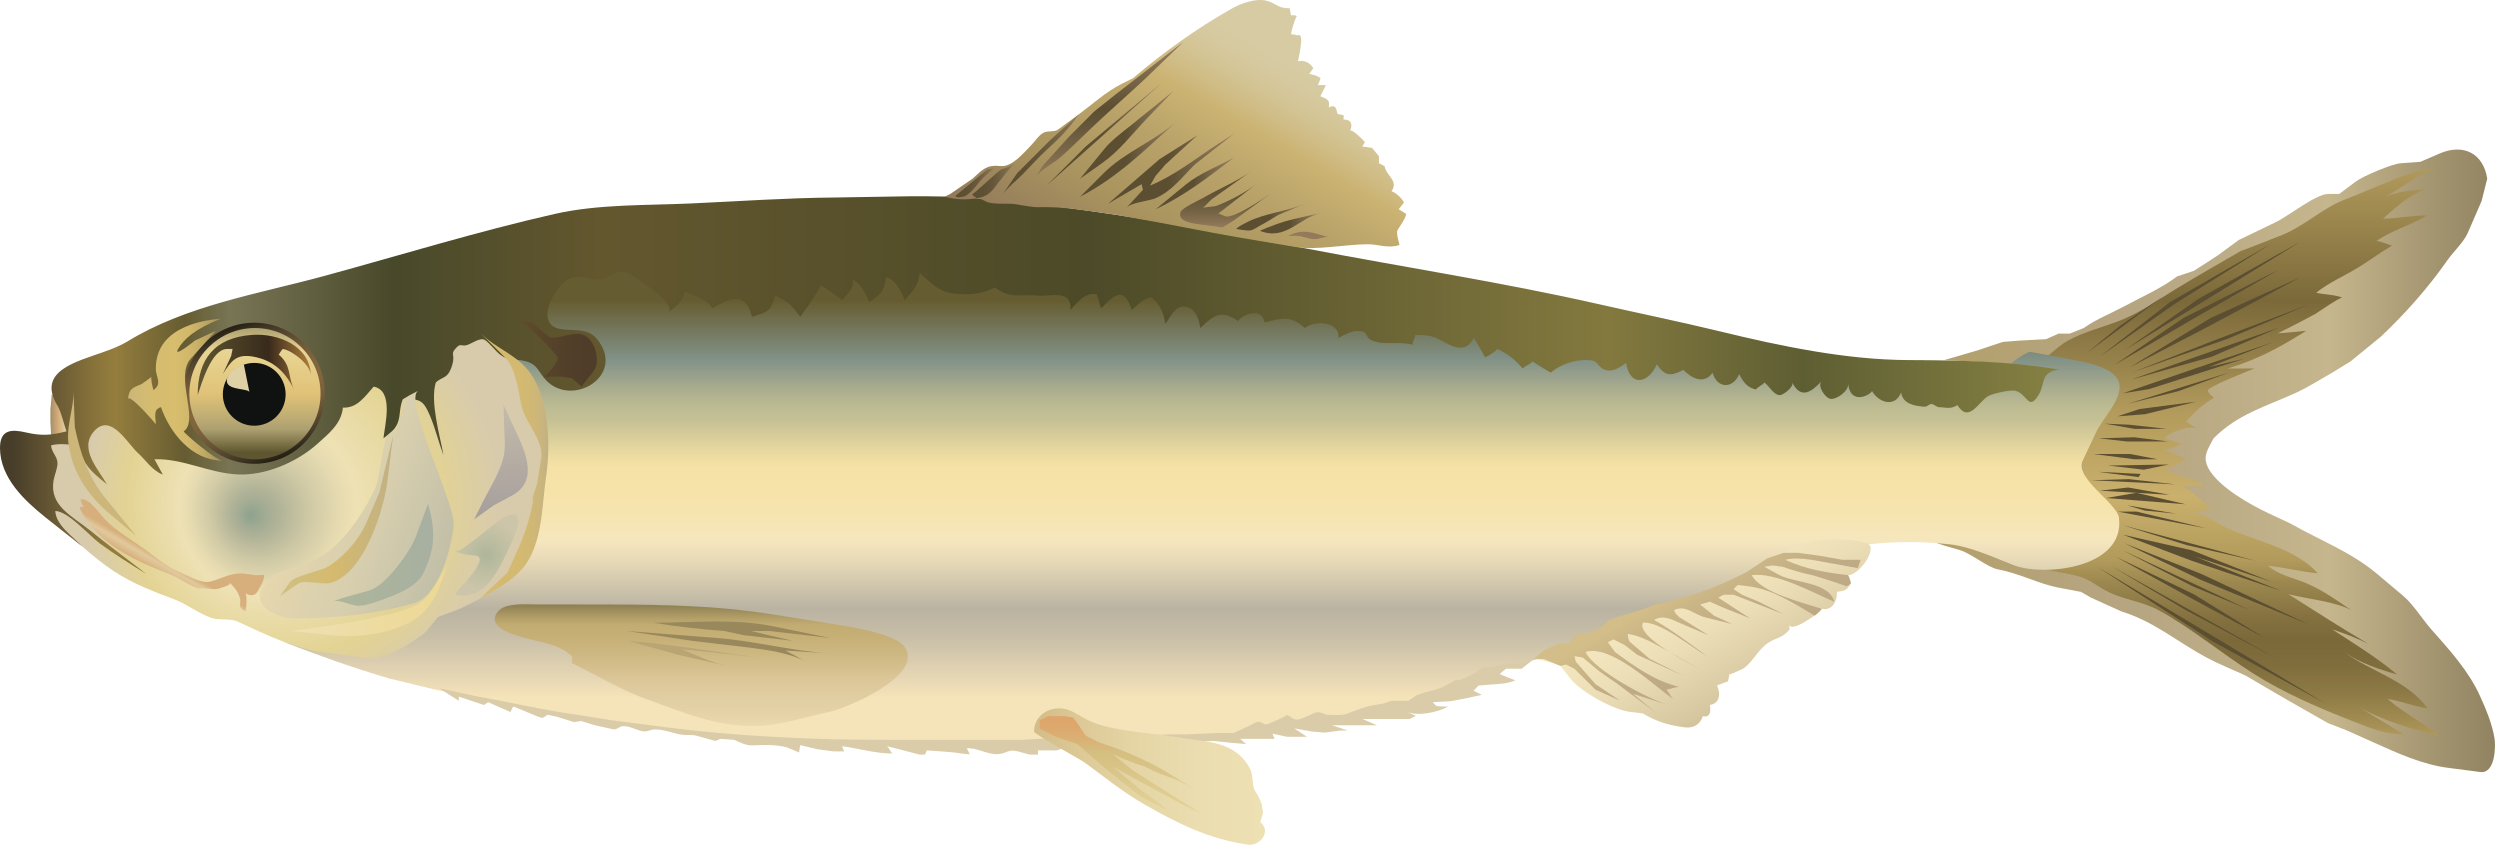 
        <svg xmlns:rdf="http://www.w3.org/1999/02/22-rdf-syntax-ns#" xmlns="http://www.w3.org/2000/svg" xmlns:cc="http://creativecommons.org/ns#" xmlns:xlink="http://www.w3.org/1999/xlink" xmlns:dc="http://purl.org/dc/elements/1.1/" x="0px" y="0px" width="501" height="170" viewBox="0 0 501 170" xml:space="preserve">
            <title>Alosa pseudoharengus (Alewife)</title>
            <desc xmlns:ian_image_library="https://ian.umces.edu/media-library/">
                <ian_image_library:title>Alosa pseudoharengus (Alewife)</ian_image_library:title>
                <ian_image_library:descr>Illustration of Alosa pseudoharengus (Alewife)</ian_image_library:descr>
                <ian_image_library:scene>
                    <ian_image_library:contains>fish, herring, alewife, sawbelly, gaspereau, kiack, kyack, Chordata, Actinopterygii, Clupeiformes, Clupeidae, Alosa, pseudoharengus, Atlantic, anadromous</ian_image_library:contains>
                    <ian_image_library:when>2009-01-26</ian_image_library:when>
                </ian_image_library:scene>
            </desc>
            
 <defs></defs>
 <linearGradient id="ian_symbols_6b492d490cb7be44358903dfb6e0ca25" y2="92.35" gradientUnits="userSpaceOnUse" x2="500" y1="92.35" x1="388.13">
  <stop stop-color="#B29F67" offset="0"/>
  <stop stop-color="#B4A274" offset=".122"/>
  <stop stop-color="#B5A47D" offset=".249"/>
  <stop stop-color="#B6A581" offset=".354"/>
  <stop stop-color="#C5B68D" offset=".702"/>
  <stop stop-color="#918261" offset="1"/>
 </linearGradient>
 <path d="m389.6 72.164l6.709-1.957 5.037-1.682 3.357-.271 5.314-.281 2.519-1.114h2.241l2.796-1.124c2.431-1.74 5.674-3.026 8.415-4.505 3.677-1.977 6.939-3.338 10.332-5.856l3.357-1.114 4.767-3.077 4.189-3.08s7.414-3.564 7.556-3.643c2.309-1.11 7.969-5.595 10.358-5.595h2.228s3.317-2.475 3.371-2.519c1.382-1.036 7.203-3.51 8.943-3.628l3.927-.281s3.846-1.652 3.92-1.686c4.793-2.051 8.727.034 9.505 5.047l-1.124 4.472s-2.612 6.019-2.782 6.418c-.826 1.869-2.897 3.771-4.109 5.511-3.899 5.565-8.32 10.534-13.242 15.212l-6.161 5.033s-3.628 2.238-3.643 2.238c-2.39 1.34-4.766 2.894-7.257 4.028-6.127 2.8-11.638 4.238-16.525 9.133-1.145 2.258-2.295 3.595-1.036 5.985 1.99 3.747 8.395 7.325 12.233 9.119l4.19 1.953c5.843 3.341 12.146 5.694 17.352 10.081 0 0 4.97 4.181 5.295 4.465 2.017 1.696 3.757 4.59 5.531 6.601 3.696 4.17 7.629 8.469 9.917 13.625 1.192 2.647 2.377 5.487 2.83 8.371.251 1.557.129 7.068-2.87 6.668 0 0-6.33-.822-6.432-.832-5.192-.681-10.087-2.908-14.833-5.047l-5.599-2.505-3.629-1.405c-5.552-3.111-11.042-6.279-16.505-9.519-2.594-1.212-5.321-2.268-7.847-3.619-5.924-3.188-10.515-7.241-17.067-9.251l-6.161-2.796-1.942-1.124-4.489-.843c-3.812-.704-7.907-2.884-12.023-3.632-2.18-.389-5.165-3.013-7.575-3.835-1.253-.419-2.992-.778-4.807-1.479.413-.271 4.149.315 5.443.281 2.918-.054 5.978 1.263 8.896 1.676l3.643 1.124 3.628 1.405h1.957l2.234-1.405s3.276-.823 3.357-.843c3.906-.975 4.657-3.554 5.884-6.98.697-1.987-3.968-4.928-4.983-6.225-3.548-4.546 1.253-10.189 3.026-14.207.365-.833 3.479-6.699 2.248-7.572 0 0-2.81-1.946-2.81-1.957-2.336-1.622-6.669-.443-9.37-.596-2.363-.149-5.044-.301-7.359-.376l-8.727-.704-5.62-.279z" fill="url(#ian_symbols_6b492d490cb7be44358903dfb6e0ca25)"/>
 <linearGradient id="ian_symbols_72f899919829bbe40db90b818a91186d" y2="33.281" gradientUnits="userSpaceOnUse" x2="447.66" y1="147.56" x1="447.66">
  <stop stop-color="#B19A5B" offset="0"/>
  <stop stop-color="#A69055" offset=".018"/>
  <stop stop-color="#8D7A45" offset=".074"/>
  <stop stop-color="#7F6D3D" offset=".126"/>
  <stop stop-color="#7B693A" offset=".169"/>
  <stop stop-color="#83703F" offset=".205"/>
  <stop stop-color="#99854D" offset=".264"/>
  <stop stop-color="#B19A5B" offset=".309"/>
  <stop stop-color="#CAB06C" offset=".421"/>
  <stop stop-color="#B19A5B" offset=".573"/>
  <stop stop-color="#99844C" offset=".647"/>
  <stop stop-color="#7B693A" offset=".764"/>
  <stop stop-color="#B19A5B" offset="1"/>
 </linearGradient>
 <path d="m407.08 72.898c2.83-.454 4.8-3.239 7.23-4.58 3.521-1.957 7.488-2.8 11.185-4.343 3.723-1.557 7.02-3.913 10.466-6.008 4.292-2.613 8.665-5.122 13.019-7.626 2.83-1.093 5.666-2.149 8.47-3.297 4.475-1.825 7.995-5.358 12.49-7.064 4.407-1.676 8.713-3.741 13.161-5.24 2.011-.67 4.109-1.025 6.181-1.459-3.588.745-7.846 4.353-11.082 6.083 2.457-1.07 5.294-1.252 7.948-1.405-3.135.928-6.222 3.737-8.599 5.866 2.959-.034 5.896-.66 8.836-.66-3.217 2-7.109 2.972-10.176 5.166.291-.207 2.81.789 3.134.907-2.281 1.32-4.407 2.928-6.682 4.323-2.782 1.716-5.938 3.046-8.503 5.098 1.74.423 3.622.335 5.294 1.005-.508-.203-4.915 2.952-5.478 3.263-2.471 1.351-4.989 2.627-7.514 3.879 1.896-.108 3.798-.345 5.7-.508-5.511 3.436-9.451 5.609-15.699 7.552 1.787 0 3.554.021 5.327-.01-.562.247-9.715 3.781-9.356 4.505.284.582.725.951 1.232 1.381-2.336 1.405-3.751 2.725-5.599 4.756.772.41 1.448 1.046 2.247 1.395-1.617-.694-5.423.667-6.546 1.943 1.145.443 2.396.704 3.547 1.144-1.171.508-2.443.921-3.608 1.395 1.496.217 2.851 1.005 4.245 1.587-1.09.843-2.646 1.503-3.899 2.312 2.484 1.114 5.206 1.784 7.759 2.8-1.558.25-3.148.325-4.692.605 1.273-.227 5.187 3.619 5.985 4.441-1.293.193-2.606.375-3.913.562 1.665-.241 5.558 2.505 7.122 3.195 5.951 2.627 13.688 4.011 18.184 9.035-3.351-.305-6.675-1.178-10.026-1.523 2.343 1.987 5.531 2.505 8.267 3.747 3.101 1.395 5.931 3.446 8.74 5.349-2.741-1.848-9.627-2.505-12.904-3.412 5.342 3.381 10.656 6.817 16.1 10.013-2.329-1.208-4.813-2.116-7.305-2.948 4.414 2.874 8.95 5.649 12.991 9.031-3.588-.982-7.298-2.268-10.419-4.319 5.207 3.703 12.748 5.724 16.52 11.116-2.708-.409-5.322-1.425-8.017-1.902 3.229 2.82 7.163 4.82 10.515 7.511-5.187-1.364-11.842-3.199-16.465-5.998 3.066 1.858 6.181 3.751 9.228 5.596-3.737.023-6.702-1.242-10.203-2.613-6.892-2.701-13.783-5.64-20.053-9.627-6.296-4.008-12.334-9.075-18.881-12.629-3.405-1.849-7.088-2.065-10.609-3.934-1.475-.789-2.951-1.977-4.508-2.549-4.191-1.534-7.556-.725-11.422-3.697 6.086.961 12.288.907 14.481-5.964 1.78-5.562-3.331-8.804-3.365-13.97-.026-5.067 7.793-12.216 3.243-17.297-2.7-3.01-9.73-1.636-13.34-1.995z" fill="url(#ian_symbols_72f899919829bbe40db90b818a91186d)"/>
 <linearGradient id="ian_symbols_8b2357626043061439b1d9845c43a765" y2="52.519" gradientUnits="userSpaceOnUse" x2="240.87" y1="149.11" x1="240.87">
  <stop stop-color="#F5E3B9" offset=".096"/>
  <stop stop-color="#F4E2B9" offset=".099"/>
  <stop stop-color="#C9BFA8" offset=".22"/>
  <stop stop-color="#BAB3A2" offset=".281"/>
  <stop stop-color="#C4BCA7" offset=".303"/>
  <stop stop-color="#E8DAB7" offset=".381"/>
  <stop stop-color="#F6E6BE" offset=".421"/>
  <stop stop-color="#F6E5B3" offset=".462"/>
  <stop stop-color="#F6E3A9" offset=".521"/>
  <stop stop-color="#F6E2A5" offset=".573"/>
  <stop stop-color="#E9D9A0" offset=".606"/>
  <stop stop-color="#C7C295" offset=".669"/>
  <stop stop-color="#C4C094" offset=".674"/>
  <stop stop-color="#BDBB92" offset=".7"/>
  <stop stop-color="#A9AD8E" offset=".737"/>
  <stop stop-color="#8D9989" offset=".781"/>
  <stop stop-color="#819287" offset=".798"/>
  <stop stop-color="#665C31" offset=".921"/>
 </linearGradient>
 <path d="m56.963 128.69c6.913 2.688 13.872 5.176 20.987 7.271l9.241 2.234 21.542 4.627 30.221 3.984c19.525 1.828 38.887 1.686 58.486 2.302l22.104-.843c14.82-.562 28.868-.098 43.43-3.348l26.017-4.831 11.692-6.083 7.562-1.957c9.269-2.407 18.145-7.302 26.857-10.643l13.154-5.034 9.519-4.19c11.245-2.82 21.434-4.367 33.017-3.09 4.252.484 8.943 2.711 12.863 4.214 5.883 2.234 22.206.656 20.987-9.519-.359-2.962-8.957-7.931-7.271-11.475 0 0 2.763-5.812 2.782-5.876 1.253-2.606 5.402-6.732 4.489-9.799-.989-3.277-7.393-4.16-10.352-4.756l-7.556-1.395c-4.55 1.902-7.73 7.207-12.66 7.823-6.593.843-13.269-.69-19.795-1.381-8.883-.941-17.785-2.938-26.586-3.923-14.752-1.642-29.551-2.982-44.249-5.142-8.523-1.266-16.81-3.49-25.388-4.668-8.598-1.168-17.351-.606-25.888-1.784-8.889-1.232-17.155-3.747-26.166-4.146-7.847-.359-15.707-.616-23.513-1.567-6.986-.843-14.711-4.085-21.745-2.938-2.39.375-4.766.833-7.142 1.218-5.856.975-11.821 2.238-17.751 2.617-9.952.637-19.89-3.49-29.788-3.642-2.81-.03-5.708.098-8.517.423-4.902.572-7.854 1.509-11.611 4.796l-3.927 3.639-2.233 5.047.507 4.258 1.449 4.959 4.753 12.034-.271 9.238-3.08 10.081-8.957 11.465-8.673 5.596-7.833 5.047h-12.292l-8.402-.84z" fill="url(#ian_symbols_8b2357626043061439b1d9845c43a765)"/>
 <linearGradient id="ian_symbols_12599812b67322b4d5a6920946528cbd" y2="83.17" gradientUnits="userSpaceOnUse" x2="13.606" y1="83.17" x1="10.095">
  <stop stop-color="#A68E67" offset=".006"/>
  <stop stop-color="#C5A375" offset=".3"/>
  <stop stop-color="#D6AF7C" offset=".477"/>
  <stop stop-color="#E6DCAF" offset="1"/>
 </linearGradient>
 <path d="m10.372 79.025l-.277 3.081v2.376s.135 2.776.148 2.799c0 .173 2.594-.379 2.797-.552 1.32-1.134.02-3.672-.746-4.83-.216-.335-1.563-2.874-1.922-2.874z" fill="url(#ian_symbols_12599812b67322b4d5a6920946528cbd)"/>
 <radialGradient id="ian_symbols_47b9cd963d7f0d14c1947145a3bcec8d" fx="50.109" fy="103.37" gradientUnits="userSpaceOnUse" cy="99.624" cx="58.53" r="42.559">
  <stop stop-color="#8FA38E" offset=".006"/>
  <stop stop-color="#A1AB93" offset=".057"/>
  <stop stop-color="#AFB297" offset=".107"/>
  <stop stop-color="#CFC9A5" offset=".235"/>
  <stop stop-color="#E5DAB0" offset=".347"/>
  <stop stop-color="#EEE1B4" offset=".416"/>
  <stop stop-color="#E3D393" offset=".73"/>
  <stop stop-color="#D8CBAC" offset=".983"/>
 </radialGradient>
 <path d="m11.476 104.1c1.164 1.892 2.735 3.382 5.057 5.447 1.977 1.75 4.042 3.436 6.242 4.895 3.954 2.613 8.245 4.201 12.639 5.856 2.376 1.036 4.509 2.667 6.959 3.531 1.483.521 3.825.088 5.07.66 6.418 2.938 11.916 5.758 19.038 6.438 0 0 6.134.843 6.154.843 4.618.626 9.025-2.353 12.586-5.033l2.532-3.081 4.475-1.686 3.906-1.953c5.362-2.671 8.578-8.158 10.223-13.571 1.029-3.392 4.225-13.777 2.505-17.212 0 0-1.929-4.58-1.942-4.614-1.835-3.649-2.376-7.379-3.223-11.333-.44-2.065-3.432-4.56-5.186-5.457-.88-.454-2.458-.518-3.507-.355-1.05.163-2.065 1.07-2.932 1.199-3.235.463-1.036 1.655-1.834 4.18-.941 2.952-7 5.362-9.485 7.143-2.464-.484-5.125-1.49-5.314-4.397-.324-.01-2.03-.084-2.24.207l-3.5 3.771c-3.229 2.766-4.495 6.557-7.576 9.322-3.906 3.5-8.124 4.184-13.134 5.23-4.928 1.026-13.872-3.348-17.75-5.964-3.257-2.184-6.236-4.624-9.519-6.763-.771-.498-3.317 1.567-3.737 2.129-1.069 1.436-.907 3.737-1.313 5.423.013-.041-3.121-1.046-3.358-1.11-1.001-.335-3.954.657-5.036.83-1.684.299.821 9.232 1.092 10.227.588 2.194 1.238 3.804 2.105 5.194z" fill="url(#ian_symbols_47b9cd963d7f0d14c1947145a3bcec8d)"/>
 <linearGradient id="ian_symbols_408b64cd93dbdf349d13d83b6c0ba261" y2="77.153" gradientUnits="userSpaceOnUse" x2="412.56" y1="77.153">
  <stop stop-color="#473D29" offset=".006"/>
  <stop stop-color="#6B5B35" offset=".028"/>
  <stop stop-color="#88733B" offset=".046"/>
  <stop stop-color="#947D3D" offset=".056"/>
  <stop stop-color="#665C31" offset=".09"/>
  <stop stop-color="#787555" offset=".112"/>
  <stop stop-color="#48492A" offset=".191"/>
  <stop stop-color="#63572E" offset=".292"/>
  <stop stop-color="#4C4A28" offset=".528"/>
  <stop stop-color="#83793F" offset=".781"/>
  <stop stop-color="#5E5E33" offset=".876"/>
  <stop stop-color="#868143" offset="1"/>
 </linearGradient>
 <path d="m20.94 70.478c-5.599 2.011-13.465 3.815-9.566 10.588.826 1.178 1.313 3.578 1.936 5.372-3.026.799-5.009.938-8.036.237-2.958-.694-5.307-.649-5.274 3.176.068 5.89 4.82 10.372 8.937 13.689 2.518 2.021 5.063 3.998 7.596 6.009-1.754-1.882-5.382-4.367-5.45-7.153 2.62.075 6.777 4.925 8.957 6.537 2.952 2.183 6.073 4.082 9.228 6.049-3.737-2.904-7.549-5.714-11.225-8.686-3.703-2.982-8.158-4.905-7.311-10.016.182-1.08.873-2.569.785-3.639-.108-1.232-1.218-2.055-1.273-3.405 1.774-.43 3.521-.149 5.314 0 1.375 4.116 2.479 5.067 5.877 7.833-1.666-2.968-5.748-7.152-2.546-10.683 3.324-3.696 6.567 2.407 8.774 4.417 1.639 1.49 2.803 3.47 4.969 4.313-.562-1.029-1.124-2.055-1.685-3.08 5.639-.196 11.028 2.786 16.688 3.046 5.565.271 11.929-2.495 16.004-6.167 2.268-2.034 4.773-4.021 5.078-7.23 2.884.152 4.428-2.268 6.161-4.201 4.103.765 2.248 7.637 1.963 10.361 1.32-1.06 2.289-1.675 2.85-3.07.616-1.513.291-3.188 1.063-4.776 3.304.01 3.988-.01 5.39 3.263 1.069 2.508 1.76 5.358 2.722 7.941-.67-3.825-2.729-10.652-1.53-14.562 1.252-1.114 2.193-.813 2.924-2.508 1.266-2.938-.054-2.972.846-4.062 1.077-1.307 1.056-.779 2.092-.833 1.036-.074 2.918-1.729 3.927-1.124.934.562 2.248 2.356 3.161 3.006 1.848 1.337 3.006.734 5.003 1.263 2.173.572 2.322 1.533 3.649 3.243 5.071 6.557 16.823-.163 10.69-7.704-2.552-3.155-7.684-.606-9.431-3.165-1.774-2.573 1.692-8.006 4.068-8.991 1.99-.809 3.988.454 5.999.173 1.827-.257 3.249-1.858 5.206-1.307.981.271 10.514 6.31 8.442 8.016 1.55-1.273 2.891-2.129 3.371-4.191 1.706.853 4.645 1.523 5.443 3.358 3.446-2.085 6.743-3.554 7.975 1.686 3.304-1.08 3.628-.961 4.624-4.211 2.667 1.154 3.324 1.834 5.03 4.211 1.557-2.072 2.918-4.062 4.197-6.296 1.421.938 2.851 1.879 4.197 2.928 1.07-1.276 2.553-2.336 2.099-4.194 1.936 1.384 2.431 2.464 3.358 4.624 2.512-1.804 2.918-2.011 3.352-5.043 2.268.873 2.769 2.593 3.784 4.624 1.598-1.869 2.796-2.918 2.938-5.457 2.437 2.116 3.974 3.879 7.115 4.191 3.006.291 5.341.044 7.995-1.252 3.317 2.41 4.854 1.242 8.767 1.622 2.397.227 6.736-1.351 6.351 2.84 1.415-1.469 3.006-3.652 5.314-3.067.284.928.555 1.869.833 2.796 2.79-2.894 4.57-4.427 6.161.281 1.232-1.08 2.234-2.224 3.92-2.515 1.706 1.317 2.498 3.195 2.79 5.314 1.104-1.425 1.943-3.673 3.919-3.456 2.065.237 2.844 2.396 3.081 4.299 2.85-2.593 4.083-3.781 7.562-1.405 1.34-1.642 4.861-2.637 5.314.281 3.608-.897 5.233-1.404 8.104 1.124 1.882-1.631 7.047-1.33 6.723 1.957 1.144-.518 2.309-1.286 3.541-1.351 2.722-.142 1.537 1.188 3.168 1.889 2.363 1.016 5.531.098 8.111.856.013-.65.562-1.31.562-1.957 2.803-.034 3.588.193 5.856 1.445 2.207 1.212 4.454 2.011 5.903-.883.799 1.273 1.51 2.603 2.247 3.91.928-.41 1.768-.971 2.505-1.672 2.255 1.134 3.372 2.031 5.037 3.92.535-.572 1.456-.809 1.964-1.405 1.211.758 2.396 1.513 3.628 2.238 1.99-1.706 5.017-2.711 7.738-2.519 2.052.152 1.577 1.428 3.189 1.957 1.543.518 3.032-.552 4.19-1.395.799 4.982 4.536 4.052 6.16.281 1.652 2.454 2.81 2.39 5.314 1.124 1.672 1.686 4.137 2.992 5.863.552.853 3.209 4.096 3.293 5.321.291.785 1.513 1.598 2.711 3.364 3.07.393-.576 1.279-.823 1.686-1.395.976.66 1.828 2.549 3.148 2.529.636-.014 2.863-1.686 2.444-2.539 1.692 3.422 3.872 1.953 5.862-.271-.866.982.684 3.284 1.706 3.544 1.191.301 3.805-1.557 3.622-2.982.616 4.698 5.003 1.814 4.766 1.395 1.361 2.376 4.658 3.446 5.856.301.346 2.44 2.891 2.722 4.732 2.884.406.034.928-.572 1.381-.552.44.023 1.002.626 1.489.64 1.49.02 2.188.494 3.696-.423 2.262 3.737 4.238-.701 6.168-1.804.887-.518 4.529-1.34 5.504-1.046 2.396.721 2.565 4.083 4.577.839 1.448-2.353.236-4.502 4.027-5.118-10.209-1.699-19.944-1.848-30.234-1.892-12.471-.064-25.503-2.799-37.54-5.728-8.232-1.997-16.356-3.652-24.589-5.521-19.288-4.363-38.725-7.335-58.127-11.052-21.691-4.147-43.43-8.212-65.452-10.081-9.708-.819-19.653-.281-29.389-.193-9.573.074-19.146.755-28.706 1.188-8.997.41-18.529.108-27.364 2.105-15.388 3.49-30.797 8.232-46.043 12.393-13.276 3.622-27.838 5.931-39.646 13.205-1.315.792-2.893 1.418-4.531 2z" fill="url(#ian_symbols_408b64cd93dbdf349d13d83b6c0ba261)"/>
 <linearGradient id="ian_symbols_d15a6eb527c971847961012c2f4139df" y2="65.525" gradientUnits="userSpaceOnUse" x2="46.12" y1="92.091" x1="55.789">
  <stop stop-color="#252014" offset=".006"/>
  <stop stop-color="#3D3323" offset=".075"/>
  <stop stop-color="#53442D" offset=".157"/>
  <stop stop-color="#675235" offset=".24"/>
  <stop stop-color="#765D3A" offset=".324"/>
  <stop stop-color="#7F643D" offset=".408"/>
  <stop stop-color="#82663E" offset=".494"/>
  <stop stop-color="#7F643D" offset=".583"/>
  <stop stop-color="#765D3A" offset=".671"/>
  <stop stop-color="#665235" offset=".757"/>
  <stop stop-color="#53442D" offset=".844"/>
  <stop stop-color="#3C3322" offset=".929"/>
  <stop stop-color="#252014" offset="1"/>
 </linearGradient>
 <path d="m65.088 78.809c0 7.803-6.33 14.133-14.136 14.133-7.799 0-14.129-6.33-14.129-14.133 0-7.799 6.33-14.132 14.129-14.132 7.806-.001 14.136 6.333 14.136 14.132z" fill="url(#ian_symbols_d15a6eb527c971847961012c2f4139df)"/>
 <linearGradient id="ian_symbols_8963c79571bcc154553e3716fc53a1b5" y2="65.736" gradientUnits="userSpaceOnUse" x2="51.094" y1="92.034" x1="51.094">
  <stop stop-color="#5E5630" offset=".051"/>
  <stop stop-color="#ADA171" offset=".23"/>
  <stop stop-color="#E0C277" offset=".494"/>
  <stop stop-color="#E8D594" offset=".826"/>
  <stop stop-color="#ADA171" offset="1"/>
 </linearGradient>
 <path d="m64.241 78.887c0 7.257-5.89 13.147-13.161 13.147-7.258 0-13.134-5.89-13.134-13.147 0-7.261 5.876-13.151 13.134-13.151 7.272 0 13.161 5.89 13.161 13.151z" fill="url(#ian_symbols_8963c79571bcc154553e3716fc53a1b5)"/>
 <path d="m57.241 79.025c0 3.47-2.809 6.29-6.289 6.29-3.479 0-6.296-2.82-6.296-6.29 0-3.48 2.816-6.299 6.296-6.299s6.289 2.819 6.289 6.299z" fill="#101111"/>
 <path d="m49.984 78.603c-.176-.775-4.063-.399-4.475-1.943-.508-1.824 2.789-3.652 3.352-3.652-.001-.001 1.096 5.51 1.123 5.595z" fill="#DED1A5"/>
 <linearGradient id="ian_symbols_9eb7da66c49669c4d518fbe6859b2f30" y2="73.119" gradientUnits="userSpaceOnUse" x2="62.285" y1="73.119" x1="39.618">
  <stop stop-color="#5E5630" offset="0"/>
  <stop stop-color="#382A1C" offset=".624"/>
  <stop stop-color="#B07E3B" offset="1"/>
 </linearGradient>
 <path d="m39.618 79.164c-.006-7.237 3.406-11.526 10.947-12.057 5.132-.355 11.638 2.193 11.719 8.137-.027-2.129-3.669-4.993-5.592-5.314-.128-.023-.737.992-.833 1.134 2.654 2.258 1.74 4.333 3.067 6.98-1.706-3.416-4.042-5.826-8.165-6.57-3.372-.616-4.435.819-6.106 3.49l1.672-3.642.284-1.392h-1.124c-3.133 0-5.144 7.054-5.869 9.234z" fill="url(#ian_symbols_9eb7da66c49669c4d518fbe6859b2f30)"/>
 <linearGradient id="ian_symbols_cbff2ce9fe0f1f64898b462e1ab867d0" y2="121.08" gradientUnits="userSpaceOnUse" x2="140.54" y1="145.48" x1="140.54">
  <stop stop-color="#EAD9AE" offset=".006"/>
  <stop stop-color="#E4D2A6" offset=".13"/>
  <stop stop-color="#DCC79A" offset=".376"/>
  <stop stop-color="#D3BD8A" offset=".502"/>
  <stop stop-color="#C7B178" offset=".705"/>
  <stop stop-color="#C2AC71" offset=".826"/>
  <stop stop-color="#B6A26A" offset=".876"/>
  <stop stop-color="#9C8B5B" offset=".954"/>
  <stop stop-color="#918255" offset=".983"/>
 </linearGradient>
 <path d="m100.48 121.94c-.216.139-.399.281-.555.454-2.816 3.121 2.627 4.699 4.799 5.325 3.73 1.093 6.885 1.137 9.884 3.771.129.108 0 1.222 0 1.395 4.929 2.4 9.946 5.437 15.104 7.281 7.671 2.735 13.263 5.317 21.549 5.317 4.949 0 10.014-1.793 14.833-2.799 3.643-.755 19.152-7.346 15.212-13.009-1.937-2.766-11.056-4.096-14.373-4.624 0 0-12.227-1.943-12.301-1.957-12.809-2.031-25.72-1.966-38.63-1.966h-8.11c-1.87.01-5.55-.34-7.4.82z" fill="url(#ian_symbols_cbff2ce9fe0f1f64898b462e1ab867d0)"/>
 <linearGradient id="ian_symbols_d51d59fab241bd14115a5cd1bea1bb94" y2="108.46" gradientUnits="userSpaceOnUse" x2="90.772" y1="97.271" x1="60.036">
  <stop stop-color="#E6D7AD" offset=".006"/>
  <stop stop-color="#E5D6AD" offset=".031"/>
  <stop stop-color="#D8CFAE" offset=".477"/>
  <stop stop-color="#C2BFA8" offset="1"/>
 </linearGradient>
 <path d="m83.82 78.325c-3.134 1.608 7.474 22.7 7.102 26.836-.406 4.299-2.843 14.207-7.92 15.7-7.759 2.258-16.167 3.077-24.352 3.077-1.821 0-4.949-1.178-5.999-2.722-1.543-2.292.359-3.696 1.794-5.673.725-.981 4.685-1.74 5.856-2.214 2.647-1.07 5.26-2.278 7.292-4.353 3.195-3.253 5.843-7.197 7.684-11.357.833-1.913 1.401-9.563 2.674-10.619l1.679-1.405.839-3.07.284-2.528 1.402-.833 1.665-.853z" fill="url(#ian_symbols_d51d59fab241bd14115a5cd1bea1bb94)"/>
 <linearGradient id="ian_symbols_e6d6d3a19a9f3f046d801ea197255897" y2="120.24" gradientUnits="userSpaceOnUse" x2="89.697" y1="120.24" x1="58.365">
  <stop stop-color="#EEE0B2" offset=".006"/>
  <stop stop-color="#EDDB9F" offset=".571"/>
  <stop stop-color="#EDD894" offset="1"/>
 </linearGradient>
 <path d="m58.365 126.45s8.104.843 8.117.843c5.064.528 10.9-.152 15.45-2.508 4.976-2.583 6.045-6.807 7.765-11.753-1.178 1.933-2.254 4.018-3.562 5.876-2.274 3.229-6.871 3.815-10.486 4.668-5.68 1.34-11.503 2.08-17.284 2.87z" fill="url(#ian_symbols_e6d6d3a19a9f3f046d801ea197255897)"/>
 <linearGradient id="ian_symbols_bd05962b3d64a76415407845c2530faf" y2="93.439" gradientUnits="userSpaceOnUse" x2="109.88" y1="93.439" x1="96.135">
  <stop stop-color="#D5BA6E" offset=".006"/>
  <stop stop-color="#D4B970" offset=".555"/>
  <stop stop-color="#D0B874" offset=".752"/>
  <stop stop-color="#CAB57C" offset=".893"/>
  <stop stop-color="#C1B185" offset="1"/>
 </linearGradient>
 <path d="m96.419 66.86c3.067 3.057 7.278 4.245 9.938 8.026 3.717 5.308 4.001 14.393 3.08 20.628-.765 5.216-.684 10.879-2.992 15.73-2.099 4.417-6.323 6.384-10.311 8.774l5.599-5.318s2.248-5.023 2.248-5.044c1.233-2.789 2.208-5.826 2.79-8.946v-1.124l.839-2.519s.833-5.25.846-5.314c.535-3.402-3.168-7.078-3.927-10.351-.676-2.982-1.089-7.532-3.358-9.8-.01.010-4.741-4.732-4.761-4.732z" fill="url(#ian_symbols_bd05962b3d64a76415407845c2530faf)"/>
 <linearGradient id="ian_symbols_fc4c6c3654c32bc485a2a5ae41c82668" y2="70.907" gradientUnits="userSpaceOnUse" x2="119.61" y1="70.907" x1="104.26">
  <stop stop-color="#614D2B" offset=".006"/>
  <stop stop-color="#59452A" offset=".266"/>
  <stop stop-color="#523F2A" offset=".628"/>
  <stop stop-color="#4F3C29" offset="1"/>
 </linearGradient>
 <path d="m104.26 64.331l2.227.281s3.202 2.657 3.372 2.79c1.34 1.1 5.382-1.459 7.454-.088 1.706 1.124 2.376 3.229 2.295 5.209-.088 1.943-2.064 3.26-3.04 4.959l-1.957-1.676c-2.064-.409-3.574-.443-5.673-.183 1.205-1.07 2.221-2.261 2.864-3.74.21-.606-6.62-7.433-7.53-7.552z" fill="url(#ian_symbols_fc4c6c3654c32bc485a2a5ae41c82668)"/>
 <linearGradient id="ian_symbols_bf9399b0dc33ce54a976e266c9c2c35c" y2="2.103" gradientUnits="userSpaceOnUse" x2="259.22" y1="60.367" x1="225.58">
  <stop stop-color="#927A5B" offset=".011"/>
  <stop stop-color="#A9945F" offset=".253"/>
  <stop stop-color="#BAA369" offset=".478"/>
  <stop stop-color="#CBB373" offset=".635"/>
  <stop stop-color="#CFBB83" offset=".684"/>
  <stop stop-color="#D3C494" offset=".748"/>
  <stop stop-color="#D6C99F" offset=".808"/>
  <stop stop-color="#D6CBA3" offset=".86"/>
 </linearGradient>
 <path d="m190.44 38.866l4.475-3.067c2.01-1.838 2.81-2.833 5.619-2.519 2.288.227 4.59-2.647 6.005-4.062.778-.778 1.611-2.109 2.586-2.626.786-.43 2.221-.119 2.864-.593l4.191-3.08c2.87-2.105 5.402-4.505 8.686-6.157l2.234-1.114c6.276-5.338 12.721-9.962 19.87-13.994 1.753-1.002 4.827-2.085 6.939-1.479 2.031.586 2.051 1.479 4.536 1.479l.277 1.405c.413 0 .758-.041 1.151.132-.555 1.165-.887 2.396-1.171 3.673.413-.054 1.171.261 1.625.193 1.056-.162-.156 4.854-.21 5.23 1.266-.312 2.424.291 3.081 1.404-.345.305-.494.823-.839 1.114.86.192 1.618.355 2.274.843-.054.172-.399 1.405-.603 1.405h1.686l-1.124 2.237c1.341.572 1.991.657 1.686 2.224 1.489-.681 1.482.291 1.773 1.34.399.084.786.108 1.178.217.061.321.081.484-.027.873 1.578-.03 1.93.951 1.341 2.292.264-.572 2.749 1.878 2.972 2.248-.142.301-.332.582-.528.873l1.963.271 1.395 1.686v1.405l1.117.562c.325 1.957 2.864 2.928 1.401 5.023 1.063.478 1.902 1.276 2.505 2.238-.081.118-.907 1.218-1.076 1.381 0 .014 1.185.758 1.374.853.569.315-1.611 3.209-1.665 3.49-.143.843.291 2.021.453 2.82-2.159.779-4.204-.139-6.343-.139-4.319 0-10.331 1.242-14.413.562 0 0-6.696-1.124-6.723-1.124-7.108-1.134-13.608-2.454-20.696-3.781l-8.537-1.543-5.876-.833c-3.527-.498-6.161-.789-9.79-.704-1.631.044-3.974-.636-5.551-.69-1.591-.054-2.965.118-4.522-.281-.582-.152-1.659-.951-2.241-.843-2.207.399-4.096.301-6.445-.281l1.12-.563z" fill="url(#ian_symbols_bf9399b0dc33ce54a976e266c9c2c35c)"/>
 <linearGradient id="ian_symbols_4cb7d068ceb462540506d872a2e8641f" y2="138.67" gradientUnits="userSpaceOnUse" x2="351.46" y1="114.63" x1="337.58">
  <stop stop-color="#F4E7BF" offset=".135"/>
  <stop stop-color="#ECDEB7" offset=".446"/>
  <stop stop-color="#D6C7A1" offset=".944"/>
  <stop stop-color="#D4C49E" offset="1"/>
 </linearGradient>
 <path d="m362.86 108.55c2.756-.592 5.802-.454 8.611-.291 0 0 2.505.552 2.532.562 2.653.596-1.28 6.438-3.643 6.438l.548 1.675c-.832 1.395-1.185 1.449-2.781 1.676.081 1.834-.976 3.92-3.074 3.371.563.149-6.445 5.294-6.445 3.067v1.124c-1.482 1.73-2.274 1.449-4.055 2.519-2.16 1.307-3.115 3.757-5.078 5.206-.277.207-2.938 1.405-2.897 1.222l-.277 1.405s-2.187.809-2.248.843c.143-.054 1.51 3.436-1.395 3.91.203 1.049.163 2.626-1.395 2.248-.562 1.611-1.801 2.454-3.642 2.237-3.047-.369-5.694-1.134-8.396-2.799 0 0-2.518-.281-2.525-.291-3.263-.355-9.951-4.042-12.023-6.709 0 0-1.916-2.464-1.956-2.519-.217-.281-4.929-1.523-5.314-1.395l7.271-2.248 6.709-3.358 5.876-2.228 6.438-2.81s7.237-2.224 7.285-2.234c4.99-1.537 10.013-4.851 14.542-7.271 0 0 4.19-2.228 4.204-2.248.96-.51 2.01-.87 3.12-1.11z" fill="url(#ian_symbols_4cb7d068ceb462540506d872a2e8641f)"/>
 <linearGradient id="ian_symbols_fc4b16fa8a7f74e439c71774d59f964e" y2="134.24" gradientUnits="userSpaceOnUse" x2="347.14" y1="114.97" x1="336.02">
  <stop stop-color="#D3BD88" offset=".135"/>
  <stop stop-color="#CAB587" offset=".317"/>
  <stop stop-color="#BFAB85" offset=".651"/>
  <stop stop-color="#BCA884" offset="1"/>
 </linearGradient>
 <path d="m324.74 140.45l-5.023-2.248-4.204-4.19-1.686-.843-1.11.281-3.365-1.395h-1.949l1.949-1.686 3.081-1.391h1.956l1.672-1.967h1.687s2.646-1.06 2.789-1.113c.765-.301 1.252-1.361 1.97-1.652 3.033-1.232 6.201-1.73 9.234-3.114l2.796-.548 2.512-.843c4.569-1.083 8.706-2.952 12.877-5.037l.324-.217 3.866-2.579 3.371-1.124h2.789l4.205.562 2.085.365 2.667.478h3.643l-.562 1.672-4.476-.83c-2.938-.413-7.068-1.631-10.066-.843 4.17 1.923 8.036 2.528 12.585 3.077.224.335.548 1.266.548 1.675-.243.193-.541.423-.832.552.054-.023-6.222-2.095-6.817-2.214-2.092-.403-4.042-1.019-6.046-1.699l-1.97-.267-1.672.267s3.08 1.676 3.08 1.686c2.81 1.523 10.066 1.405 10.913 5.318-4.414-1.882-11.672-5.955-16.512-5.318 1.909 3.567 10.357 5.531 14 6.722-.224.41-.995 1.134-1.401 1.392-4.075-2.441-8.449-5.281-13.161-5.876l-2.233-.281-.847.843 1.679 1.114 3.364 1.405 3.352 1.672 1.686.843-10.08-3.919h-1.956l-1.125.562 2.532 1.672 3.907 2.529-5.593-2.248-2.519-1.11-1.956.548 2.796 2.248 3.642 1.675s-5.003-1.242-5.551-1.381c-2.14-.542-3.737-2.488-6.072-1.438.088.636.507.941.994 1.425l5.863 3.632s-5.795-2.485-5.863-2.508c-1.651-.711-3.283-1.598-5.043-.562 3.743 2.099 7.129 4.766 10.629 7.271-2.972-1.652-9.424-7.064-12.87-6.709-1.313 2.992 9.77 8.34 11.76 9.508-2.857-1.608-5.707-3.219-8.558-4.83-1.787-1.002-4.258-2.214-6.201-2.42-.027.443.095 1.32.481 1.655l3.912 3.358 6.723 3.351-9.241-4.194-2.519-1.953-2.233-1.124-1.124.562 1.408 1.953c4.062 2.982 7.887 5.761 12.876 7.003-.846.03-1.706.42-2.531.548.5.616.847 1.418 1.408 1.967-4.171-2.969-12.579-11.083-17.636-9.519 1.645 3.663 12.49 9.359 16.512 10.632l-7.001-2.238 4.767 3.923-7.833-5.876-3.642-2.528-3.365-2.79-1.672-.281.284 1.114 3.92 4.485 5.01 3.37z" fill="url(#ian_symbols_fc4b16fa8a7f74e439c71774d59f964e)"/>
 <path d="m307.41 132.05l-3.081.833-3.364.281-1.95.562h-1.97l-1.395 1.114-1.686.843-1.382.562h-.846s-1.868 1.07-1.963 1.114c-1.72.992-4.009 1.165-5.877 1.963l-1.672 1.124h-3.365l-1.686.552s-1.489.261-1.665.281c-2.16.359-3.521.995-5.552 1.74-1.212.433-2.701.217-3.967.217-.48 0-1.198-.562-1.909-.508-1.056.064-3.737 1.987-4.807 1.351 0 0-1.374-.833-1.395-.843.271.172-3.649 1.858-4.204 1.967-.115.021-.982-.542-1.347-.562-.738-.024-1.517.626-2.133.897-.995.43-1.977.896-2.945 1.341h-2.81l-6.432.277h-2.796l-25.74.833-4.759.28h-21.264c-7.163 0-14.488.011-21.535-.28-9.553-.376-18.8-1.016-28.285-2.225l-10.9-1.405s-10.622-1.675-10.642-1.675c-5.437-.863-10.792-2.149-16.229-3.081l-7.826-1.682 3.914 2.525v-.843l5.037 1.676.839-.562 4.475 1.967.562-1.124 2.519 1.049 2.519 1.046.839.217 1.036-.636 1.902.419 3.352 1.05 1.469-.207 2.722.843s3.608.799 3.785.833c.473.108 1.219-.583 1.706-.627 1.469-.162 2.81.823 4.225 1.016.894.119 1.327-.355 2.233-.389 2.065-.055 3.968.94 5.856 1.104.779.063 1.774-.055 2.56.162l3.771 1.046 1.063-.42 2.721.203c1.32.586 2.356 1.147 3.683 1.104 2.431-.088 4.421-.183 6.817.376l2.505 1.049.217-1.469 3.567.843 3.155.41h2.098l-.426-1.046c3.398.453 6.635 1.469 10.081 1.469-.406-.434-.636-1.05-1.056-1.469 2.18.548 4.339 1.1 6.506 1.686h1.056l.413-.843 2.938.203 2.525.216c1.029.143 2.085.305 3.114.38-.176-.39-.345-.887-.609-1.223 2.119-.152 4.225 1.341 6.323 1.168 1.828-.142 1.991-1.069 3.967-.541l2.309.64h1.686v-.843h3.771l1.252-.424 30.222-1.469c2.173.261 4.333.478 6.506.626-.454-.28-.799-.755-1.252-1.046h4.61 2.315l-.44-1.04 2.945.626h3.98l-1.889-1.253-.623-.423 3.561.626 2.532.217 3.141-.42h1.469l-3.141-1.049h3.561 5.45l-2.938-1.263h9.438l1.279-.626s-1.827-.812-1.896-.843c2.241 1.005 6.249.149 8.301-1.005-.44-.074-2.126.054-2.431-.25l-.63-.636 3.567-.203 2.315-.423 3.988-.843-1.68-.843 1.036-1.036s2.729-.217 2.735-.217c1.482-.119 3.101-.128 4.617-.833-.556-.217-1.117-.42-1.68-.637l-1.455-.626 1.253-1.049h3.141l2.48-1.97z" fill="#DACCA9"/>
 <path d="m14.718 78.325c.129 3.358-1.394 6.696-1.029 10.229.629 5.998 4.028 10.893 8.591 14.674l5.03 4.201s-5.985-7.346-6.154-7.552c-3.46-4.245-5.057-9.011-6.161-14.281l-.277-7.272z" fill="#CCB679"/>
 <linearGradient id="ian_symbols_19154cae435b1d045d20acd1da2de44d" y2="78.096" gradientUnits="userSpaceOnUse" x2="44.643" y1="78.096" x1="25.632">
  <stop stop-color="#CCB679" offset=".006"/>
  <stop stop-color="#CEB877" offset=".051"/>
  <stop stop-color="#D5BC6F" offset=".27"/>
  <stop stop-color="#D7BD6D" offset=".494"/>
  <stop stop-color="#D2B86B" offset=".637"/>
  <stop stop-color="#C4AC66" offset=".778"/>
  <stop stop-color="#AF9A5F" offset=".916"/>
  <stop stop-color="#A08D5A" offset="1"/>
 </linearGradient>
 <path d="m44.236 63.877c-1.815.173-13.013.931-13.013 9.972-.041 1.706 1.381 2.982-.474 4.333-.087-.291-.649-2.451-.365-2.657l-1.957 1.405c-1.997.873-2.498.907-2.796 3.067.183-1.296 5.335 4.624 5.592 5.037 0-1.374-.623-2.992 1.036-3.436 1.699 4.925 6.053 10.717 12.383 10.717-1.361-.01-8.023-5.728-7.82-5.876 3.155-2.193-1.834-10.957 1.402-14.555l5.023-5.585-4.191 1.957s-4.475 3.629-3.358 1.675c1.124-1.957 3.352-3.989 8.538-6.054z" fill="url(#ian_symbols_19154cae435b1d045d20acd1da2de44d)"/>
 <linearGradient id="ian_symbols_9d10bcc5bc09da24613100ee4b04b9bf" y2="111.19" gradientUnits="userSpaceOnUse" x2="86.818" y1="111.19" x1="66.489">
  <stop stop-color="#AEB69A" offset=".006"/>
  <stop stop-color="#A7B0A1" offset="1"/>
 </linearGradient>
 <path d="m85.783 100.99s-2.484 6.621-2.525 6.719c-1.056 2.843-6.005 9.725-9.228 10.622l-5.037 1.405s-2.485.83-2.505.843c1.753-.596 3.602.829 5.369.809 1.551-.02 3.317-.69 4.746-1.198 2.775-.995 7.021-2.606 8.34-5.49 2.336-5.04 2.336-8.36.840-13.71z" fill="url(#ian_symbols_9d10bcc5bc09da24613100ee4b04b9bf)"/>
 <linearGradient id="ian_symbols_d6bdbeda2a762f7431f723f43addbf4e" y2="81.121" gradientUnits="userSpaceOnUse" x2="100.4" y1="104.07" x1="100.4">
  <stop stop-color="#A69E9C" offset=".006"/>
  <stop stop-color="#C3BBAA" offset="1"/>
 </linearGradient>
 <path d="m100.89 81.121s.277 7.803.277 7.843c.149 4.106-2.701 8.222-4.475 11.746l-1.672 3.361 3.92-2.799s3.587-1.933 3.635-1.957c6.039-3.253 2.038-10.125 0-14.562l-1.69-3.63z" fill="url(#ian_symbols_d6bdbeda2a762f7431f723f43addbf4e)"/>
 <radialGradient id="ian_symbols_95fc5bc1af7fffa4ada6e9f4f2d6cfdf" gradientUnits="userSpaceOnUse" cy="111.23" cx="97.472" r="7.293">
  <stop stop-color="#AEB69A" offset=".006"/>
  <stop stop-color="#C0BFA3" offset=".531"/>
  <stop stop-color="#CDC5A9" offset="1"/>
 </radialGradient>
 <path d="m91.104 110.5c1.205.498 8.531-6.279 10.081-6.959 4.482-1.997 2.14 3.554 1.185 5.521-2.085 4.343-4.875 11.638-11.103 10.061.244-.488.603-.897.961-1.351.264-.261 6.059-6.093 3.067-6.428l-2.505-.281c.011 0-1.668-.56-1.676-.56z" fill="url(#ian_symbols_95fc5bc1af7fffa4ada6e9f4f2d6cfdf)"/>
 <linearGradient id="ian_symbols_8ee598bc54c7d734712224bb78037a46" y2="103.37" gradientUnits="userSpaceOnUse" x2="78.784" y1="103.37" x1="56.117">
  <stop stop-color="#CFC085" offset=".006"/>
  <stop stop-color="#D2BD79" offset=".225"/>
  <stop stop-color="#D5BA6E" offset=".477"/>
  <stop stop-color="#C1B185" offset="1"/>
 </linearGradient>
 <path d="m56.117 119.46s3.629-2.508 3.656-2.519c1.144-.789 4.942.315 6.499-.128 6.682-1.893 10.635-14.478 11.4-20.571 0-.014 1.111-8.957 1.111-8.957l-2.783 11.472s-2.424 5.629-2.519 5.866c-1.523 3.534-4.346 6.668-7.522 8.794-1.543 1.04-6.959 1.937-7.873 3.243l-1.969 2.81z" fill="url(#ian_symbols_8ee598bc54c7d734712224bb78037a46)"/>
 <linearGradient id="ian_symbols_a2305f154066237499f77c26bffe7cab" y2="105.49" gradientUnits="userSpaceOnUse" x2="36.07" y1="114.36" x1="30.947">
  <stop stop-color="#D6AF7C" offset=".006"/>
  <stop stop-color="#DDBF90" offset=".101"/>
  <stop stop-color="#E1C99D" offset=".174"/>
  <stop stop-color="#D6AF7C" offset=".281"/>
 </linearGradient>
 <path d="m16.133 100.05c.055.572.291 1.08.677 1.493-.298 0-.542 0-.806.129.054.369.223.66.399.995 2.322 4.654 7.637 8.026 12.186 10.135 2.031.938 4.123 1.75 6.181 2.613 1.253.542 4.157 2.583 5.403 2.508 1.036-.067 2.071.159 3.108.139.27-.01 3.263-.809 2.769-1.287 1.002.961 1.875 2.075 2.105 3.48.061.42-.183 1.114.04 1.503.034.064.941 1.07 1.03.582.216-1.09.257-2.346.04-3.446.826.583 1.815.562 2.376-.423.589-.992 1.26-2.052 1.32-3.229-.562-.173-1.124.108-1.726.021 0 0-1.957-.281-1.97-.281-2.674-.389-4.536.843-6.986 1.537-1.889.538-4.434-1.104-6.106-1.794-2.444-.985-4.137-2.366-6.222-3.957-2.898-2.204-6.377-4.048-8.937-6.695-1.09-1.11-3.114-4.366-4.881-4.01z" fill="url(#ian_symbols_a2305f154066237499f77c26bffe7cab)"/>
 <path d="m130.84 124.78c8.178 0 16.553-.917 24.623.833l10.913 2.237-12.301-1.404h-3.656l8.409 1.966-9.803-1.124-3.92-.843c-4.84-.36-9.48-.86-14.26-1.68z" fill="#99885B"/>
 <path d="m125.52 126.45s18.178 1.404 18.185 1.404c7.488.572 14.989 2.604 22.388 3.077l-8.679-.562s4.17 2.228 4.197 2.238c-3.074-1.642-7.806-2.387-11.197-2.799l-11.746-1.392-13.14-1.97z" fill="#99885B"/>
 <path d="m145.66 133.45l-9.789-2.237-10.067-2.796c9.722.775 19.152 2.593 28.827 3.639-5.999-.646-11.997-1.436-17.995-1.923 2.84 1.16 6.03 2.65 9.02 3.32z" fill="#B9A473"/>
 <linearGradient id="ian_symbols_c6c3fed34d28e5446df121322fe008f4" y2="8.377" gradientUnits="userSpaceOnUse" x2="222.34" y1="35.518" x1="222.34">
  <stop stop-color="#927A5B" offset=".006"/>
  <stop stop-color="#816D4E" offset=".133"/>
  <stop stop-color="#655639" offset=".384"/>
  <stop stop-color="#5B4E31" offset=".517"/>
  <stop stop-color="#5C4F32" offset=".522"/>
  <stop stop-color="#786648" offset=".723"/>
  <stop stop-color="#8B7556" offset=".883"/>
  <stop stop-color="#927A5B" offset=".983"/>
 </linearGradient>
 <path d="m223.45 19.009l-4.19 3.348-5.03 5.034-5.321 5.89-1.401 2.238c.867-1.385 3.595-2.769 4.861-3.879 1.862-1.622 3.609-3.351 5.382-5.057 2.688-2.583 5.457-5.088 8.219-7.572l3.365-3.081 7.833-7.552-13.72 10.631z" fill="url(#ian_symbols_c6c3fed34d28e5446df121322fe008f4)"/>
 <linearGradient id="ian_symbols_0ff141cd20df31e47d201871ff858bfa" y2="26.84" gradientUnits="userSpaceOnUse" x2="232.96" y1="26.84" x1="209.74">
  <stop stop-color="#5B4E31" offset=".483"/>
  <stop stop-color="#5C4F32" offset=".488"/>
  <stop stop-color="#786648" offset=".704"/>
  <stop stop-color="#8B7556" offset=".876"/>
  <stop stop-color="#927A5B" offset=".983"/>
 </linearGradient>
 <polygon points="209.74 37.19 217.58 29.357 232.96 16.491" fill="url(#ian_symbols_0ff141cd20df31e47d201871ff858bfa)"/>
 <linearGradient id="ian_symbols_74cdb605ab54e154edc83736addf1efd" y2="27.052" gradientUnits="userSpaceOnUse" x2="235.07" y1="27.052" x1="216.45">
  <stop stop-color="#5B4E31" offset=".483"/>
  <stop stop-color="#5C4F32" offset=".488"/>
  <stop stop-color="#786648" offset=".704"/>
  <stop stop-color="#8B7556" offset=".876"/>
  <stop stop-color="#927A5B" offset=".983"/>
 </linearGradient>
 <path d="m216.45 35.799s4.746-5.815 4.841-5.92c1.469-1.818 3.737-3.459 5.504-4.884.007 0 8.273-6.689 8.273-6.689-1.753 1.825-3.514 3.652-5.26 5.477-3.067 3.219-5.423 6.408-8.977 8.926 0-.001-4.37 3.09-4.37 3.09z" fill="url(#ian_symbols_74cdb605ab54e154edc83736addf1efd)"/>
 <linearGradient id="ian_symbols_06a8ecb2d822a9f46118b7dca03e0d57" y2="31.876" gradientUnits="userSpaceOnUse" x2="235.77" y1="31.876" x1="216.45">
  <stop stop-color="#5B4E31" offset=".483"/>
  <stop stop-color="#5C4F32" offset=".488"/>
  <stop stop-color="#786648" offset=".704"/>
  <stop stop-color="#8B7556" offset=".876"/>
  <stop stop-color="#927A5B" offset=".983"/>
 </linearGradient>
 <path d="m216.45 39.428s4.638-4.624 4.752-4.753c4.218-4.204 10.223-6.408 14.569-10.351-6.33 5.747-11.76 11.17-19.32 15.104z" fill="url(#ian_symbols_06a8ecb2d822a9f46118b7dca03e0d57)"/>
 <linearGradient id="ian_symbols_4ac533cbaa94d934f1628250e8b5f1f4" y2="34.253" gradientUnits="userSpaceOnUse" x2="247.25" y1="34.253" x1="222.05">
  <stop stop-color="#5B4E31" offset=".483"/>
  <stop stop-color="#5C4F32" offset=".488"/>
  <stop stop-color="#786648" offset=".704"/>
  <stop stop-color="#8B7556" offset=".876"/>
  <stop stop-color="#927A5B" offset=".983"/>
 </linearGradient>
 <path d="m222.05 40.833c3.459-2.993 6.913-5.964 10.352-8.957l7.562-4.766-6.438 5.88-1.943 2.248-1.124 1.953c4.84-1.943 9.363-5.562 13.709-8.395l3.081-1.953s-7.847 6.147-7.847 6.157c-2.444 2.43-4.475 5.206-7.69 6.665-1.503.68-4.929.823-6.012 2l3.351-3.632-.278-1.124-6.72 3.924z" fill="url(#ian_symbols_4ac533cbaa94d934f1628250e8b5f1f4)"/>
 <linearGradient id="ian_symbols_f574f26be852075421622e98254f1d14" y2="36.77" gradientUnits="userSpaceOnUse" x2="247.25" y1="36.77" x1="231.58">
  <stop stop-color="#5B4E31" offset=".483"/>
  <stop stop-color="#5C4F32" offset=".488"/>
  <stop stop-color="#786648" offset=".704"/>
  <stop stop-color="#8B7556" offset=".876"/>
  <stop stop-color="#927A5B" offset=".983"/>
 </linearGradient>
 <path d="m231.58 41.946s6.134-5.037 6.147-5.037c2.647-2.16 6.526-3.639 9.519-5.314-5.21 4.008-9.79 7.542-15.67 10.351z" fill="url(#ian_symbols_f574f26be852075421622e98254f1d14)"/>
 <linearGradient id="ian_symbols_80129cab03b893e43d55265640610234" y2="45.585" gradientUnits="userSpaceOnUse" x2="245.5" y1="34.394" x1="245.5">
  <stop stop-color="#5B4E31" offset=".006"/>
  <stop stop-color="#5E5033" offset=".265"/>
  <stop stop-color="#655639" offset=".483"/>
  <stop stop-color="#726143" offset=".686"/>
  <stop stop-color="#857051" offset=".879"/>
  <stop stop-color="#927A5B" offset=".983"/>
 </linearGradient>
 <path d="m236.55 43.392c-.088-.257-.088-.548.041-.907.312-.863 3.866-2.431 4.624-2.884 3.046-1.784 6.506-3.155 9.376-5.206l-7.833 5.596s-1.563 1.567-1.672 1.675c.128-.132 2.193-.261 2.572-.389 2.546-.907 5.897-2.691 8.057-4.367l-7.549 5.88s1.348.538 1.395.562c1.476.572 7.69-3.554 8.957-4.485l-7.271 5.314-2.248 1.405s-4.17-.562-4.198-.562c-1.36-.184-3.82-.431-4.25-1.632z" fill="url(#ian_symbols_80129cab03b893e43d55265640610234)"/>
 <linearGradient id="ian_symbols_37d17802a54cc874fddaadcdc8415341" y2="43.517" gradientUnits="userSpaceOnUse" x2="261.51" y1="43.517" x1="247.73">
  <stop stop-color="#5B4E31" offset=".483"/>
  <stop stop-color="#5C4F32" offset=".488"/>
  <stop stop-color="#786648" offset=".704"/>
  <stop stop-color="#8B7556" offset=".876"/>
  <stop stop-color="#927A5B" offset=".983"/>
 </linearGradient>
 <path d="m247.73 45.825c-.115.105 2.35.44 2.749.366.853-.139 1.598-.779 2.342-1.154 1.144-.596 2.248-1.32 3.372-1.977 0 0 5.253-2.207 5.314-2.227-3.669 1.543-7.948 1.878-11.476 3.628-.81.423-1.62.789-2.29 1.364z" fill="url(#ian_symbols_37d17802a54cc874fddaadcdc8415341)"/>
 <linearGradient id="ian_symbols_e709060117782c5445b7b29ff1c77a04" y2="44.728" gradientUnits="userSpaceOnUse" x2="264.75" y1="44.728" x1="252.48">
  <stop stop-color="#5B4E31" offset=".483"/>
  <stop stop-color="#5C4F32" offset=".488"/>
  <stop stop-color="#786648" offset=".704"/>
  <stop stop-color="#8B7556" offset=".876"/>
  <stop stop-color="#927A5B" offset=".983"/>
 </linearGradient>
 <path d="m264.75 42.681c-1.835.365-3.649.809-5.477 1.219-2.302.531-4.637 1.405-6.797 2.346 5.19 2.105 7.89-2.668 12.28-3.565z" fill="url(#ian_symbols_e709060117782c5445b7b29ff1c77a04)"/>
 <path d="m258.16 47.26h1.679c1.219 0 2.322.66 3.642.66.799 0 2.031-.596 2.783-.379-3.34-.940-5.09-1.793-8.1-.281z" fill="#927A5B"/>
 <linearGradient id="ian_symbols_45db9a40a0cb1234355c96847cf43be5" y2="31.033" gradientUnits="userSpaceOnUse" x2="216.17" y1="31.033" x1="200.79">
  <stop stop-color="#5B4E31" offset=".006"/>
  <stop stop-color="#5E5033" offset=".265"/>
  <stop stop-color="#655639" offset=".483"/>
  <stop stop-color="#726143" offset=".686"/>
  <stop stop-color="#857051" offset=".879"/>
  <stop stop-color="#927A5B" offset=".983"/>
 </linearGradient>
 <path d="m216.17 22.919l-5.87 5.314-6.438 6.441s-2.979 4.343-3.081 4.472c1.063-1.533 2.83-2.864 4.13-4.18 1.638-1.666 3.216-3.47 4.949-5.037 2.51-2.278 4.43-4.18 6.31-7.01z" fill="url(#ian_symbols_45db9a40a0cb1234355c96847cf43be5)"/>
 <linearGradient id="ian_symbols_c7efef0c59a6456459ab6c48e804302f" y2="36.278" gradientUnits="userSpaceOnUse" x2="203.16" y1="36.278" x1="194.81">
  <stop stop-color="#5B4E31" offset=".006"/>
  <stop stop-color="#5E5033" offset=".265"/>
  <stop stop-color="#655639" offset=".483"/>
  <stop stop-color="#726143" offset=".686"/>
  <stop stop-color="#857051" offset=".879"/>
  <stop stop-color="#927A5B" offset=".983"/>
 </linearGradient>
 <path d="m194.81 38.94c.115.187 5.314-4.786 5.843-4.969l1.537-.562.968-.562s-2.193 2.617-2.221 2.671c-1.686 1.987-2.383 3.875-5.186 4.19-.37-.236-.71-.409-.94-.768z" fill="url(#ian_symbols_c7efef0c59a6456459ab6c48e804302f)"/>
 <linearGradient id="ian_symbols_57137c274bd8bb24a52976cc7a1f62a2" y2="36.635" gradientUnits="userSpaceOnUse" x2="199.26" y1="36.635" x1="191.42">
  <stop stop-color="#5B4E31" offset=".006"/>
  <stop stop-color="#5E5033" offset=".265"/>
  <stop stop-color="#655639" offset=".483"/>
  <stop stop-color="#726143" offset=".686"/>
  <stop stop-color="#857051" offset=".879"/>
  <stop stop-color="#927A5B" offset=".983"/>
 </linearGradient>
 <path d="m191.42 39.289c2.146-1.773 4.286-3.544 6.425-5.318l1.408-.281s-1.896 1.622-1.957 1.676c-1.07.917-2.83 3.845-4.346 4.062l-.968.152-.55-.291z" fill="url(#ian_symbols_57137c274bd8bb24a52976cc7a1f62a2)"/>
 <linearGradient id="ian_symbols_19fe15739d71b20429c595a8b5ab7426" y2="155.62" gradientUnits="userSpaceOnUse" x2="253.5" y1="155.62" x1="207.22">
  <stop stop-color="#D3BD88" offset=".011"/>
  <stop stop-color="#DBC794" offset=".164"/>
  <stop stop-color="#E5D5A5" offset=".435"/>
  <stop stop-color="#EBDDB0" offset=".711"/>
  <stop stop-color="#EDE0B3" offset="1"/>
 </linearGradient>
 <path d="m208.4 143.56c-.718.775-1.171 1.815-1.171 3.033 0 .542 9.173 5.524 10.162 6.235 3.846 2.81 7.535 5.836 11.679 8.223 6.77 3.899 13.154 7.088 20.966 8.212 2.593.379 4.78-2.789 2.532-4.485l.548-1.953-.271-1.675-.562-1.396s-.833-1.381-.84-1.405c-.555-.906-.271-2.981-.887-4.2-2.315-4.495-6.567-5.393-11.15-5.88 0 0-5.551-.819-5.599-.829-4.678-.704-12.078-1.06-16.228-3.361 0 0-2.329-1.296-2.505-1.395-2.34-1.29-5.14-.80-6.68.88z" fill="url(#ian_symbols_19fe15739d71b20429c595a8b5ab7426)"/>
 <linearGradient id="ian_symbols_6b968ab7708274f461ebbbdbcba1f95e" y2="143.52" gradientUnits="userSpaceOnUse" x2="224.58" y1="163.12" x1="224.58">
  <stop stop-color="#E4D398" offset=".011"/>
  <stop stop-color="#D4BE80" offset=".635"/>
  <stop stop-color="#DAB175" offset=".762"/>
  <stop stop-color="#DDA86D" offset=".889"/>
  <stop stop-color="#DFA56B" offset="1"/>
 </linearGradient>
 <path d="m229.34 153.6c6.093 3.091 4.448 1.242 10.345 4.752-2.958-1.76-5.876-3.771-8.943-5.313-3.479-1.74-6.675-3.047-10.351-4.204l-2.81-1.392-1.672-2.519-.833-1.124-1.686-.281h-3.358l-1.679.843v1.686l3.351 1.672 4.204 1.395c3.879 3.49 7.616 6.602 11.746 9.789 1.78 1.382 4.177 2.292 6.154 3.372-1.875-1.794-4.15-3.111-6.154-4.766l-4.759-3.91 12.883 6.99 5.03 2.528-13.709-8.676-4.204-3.361c1.415.66 2.897 1.267 4.414 1.858l2.04.66z" fill="url(#ian_symbols_6b968ab7708274f461ebbbdbcba1f95e)"/>
 <polygon points="420.37 113.65 443.46 128.55 465.93 140.93" fill="#5B4E31"/>
 <polygon points="423.09 113.44 438.01 122.25 456.47 132.12" fill="#5B4E31"/>
 <polygon points="423.94 111.54 438.85 119.74 453.95 127.92 439.68 119.11" fill="#5B4E31"/>
 <polygon points="425.41 110.29 439.26 117.42 450.8 122.25" fill="#5B4E31"/>
 <polygon points="425.62 108.82 440.95 116.17 462.77 125.19 441.36 115.12" fill="#5B4E31"/>
 <polygon points="425.41 107.15 439.26 112.4 457.32 118.48 439.89 111.54 455.22 116.59 439.26 110.29" fill="#5B4E31"/>
 <polygon points="425.41 105.25 438.21 109.24 452.08 112.4" fill="#5B4E31"/>
 <polygon points="424.36 102.52 428.14 102.52 442.2 105.89" fill="#5B4E31"/>
 <polygon points="426.25 101.27 429.82 102.32 436.12 102.95" fill="#5B4E31"/>
 <polygon points="422.06 99.803 428.14 98.753 438.01 101.06" fill="#5B4E31"/>
 <polygon points="420.8 98.333 426.46 97.694 434.85 99.163" fill="#5B4E31"/>
 <polygon points="419.12 96.238 426.66 96.021 435.91 97.067" fill="#5B4E31"/>
 <polygon points="420.37 94.552 428.98 94.972 428.56 95.608" fill="#5B4E31"/>
 <polygon points="422.47 93.297 434.64 93.083 429.61 94.129" fill="#5B4E31"/>
 <polygon points="419.53 90.985 427.72 92.034 432.35 92.034 426.88 90.985" fill="#5B4E31"/>
 <polygon points="420.59 87.843 426.25 88.47 434.43 88.47 427.72 87.627" fill="#5B4E31"/>
 <polygon points="421.84 84.902 427.72 85.941 434.22 85.941 426.66 85.108" fill="#5B4E31"/>
 <polygon points="424.36 83.433 429.82 83.013 440.1 80.495 428.77 81.964" fill="#5B4E31"/>
 <polygon points="426.46 80.904 436.54 78.389 446.82 74.618" fill="#5B4E31"/>
 <polygon points="430.66 77.976 449.76 71.883 442.62 73.569 455.64 68.525 440.1 73.775 425.41 78.819" fill="#5B4E31"/>
 <polygon points="427.09 76.077 443.25 71.474 456.89 65.583" fill="#5B4E31"/>
 <polygon points="462.77 60.973 446.6 67.121 443.46 68.319 427.3 74.618 446.4 67.896" fill="#5B4E31"/>
 <polygon points="426.88 73.569 442.62 65.391 461.09 55.517 443.04 63.705" fill="#5B4E31"/>
 <polygon points="423.72 73.149 439.48 63.912 456.68 54.047 437.59 63.705" fill="#5B4E31"/>
 <polygon points="461.09 48.384 426.04 69.994 440.52 59.924" fill="#5B4E31"/>
 <polygon points="420.8 71.474 435.69 60.973 455.22 48.794 434.85 60.56" fill="#5B4E31"/>
 <polygon points="418.06 70.837 433.38 59.5 425 65.174" fill="#5B4E31"/>
</svg>
